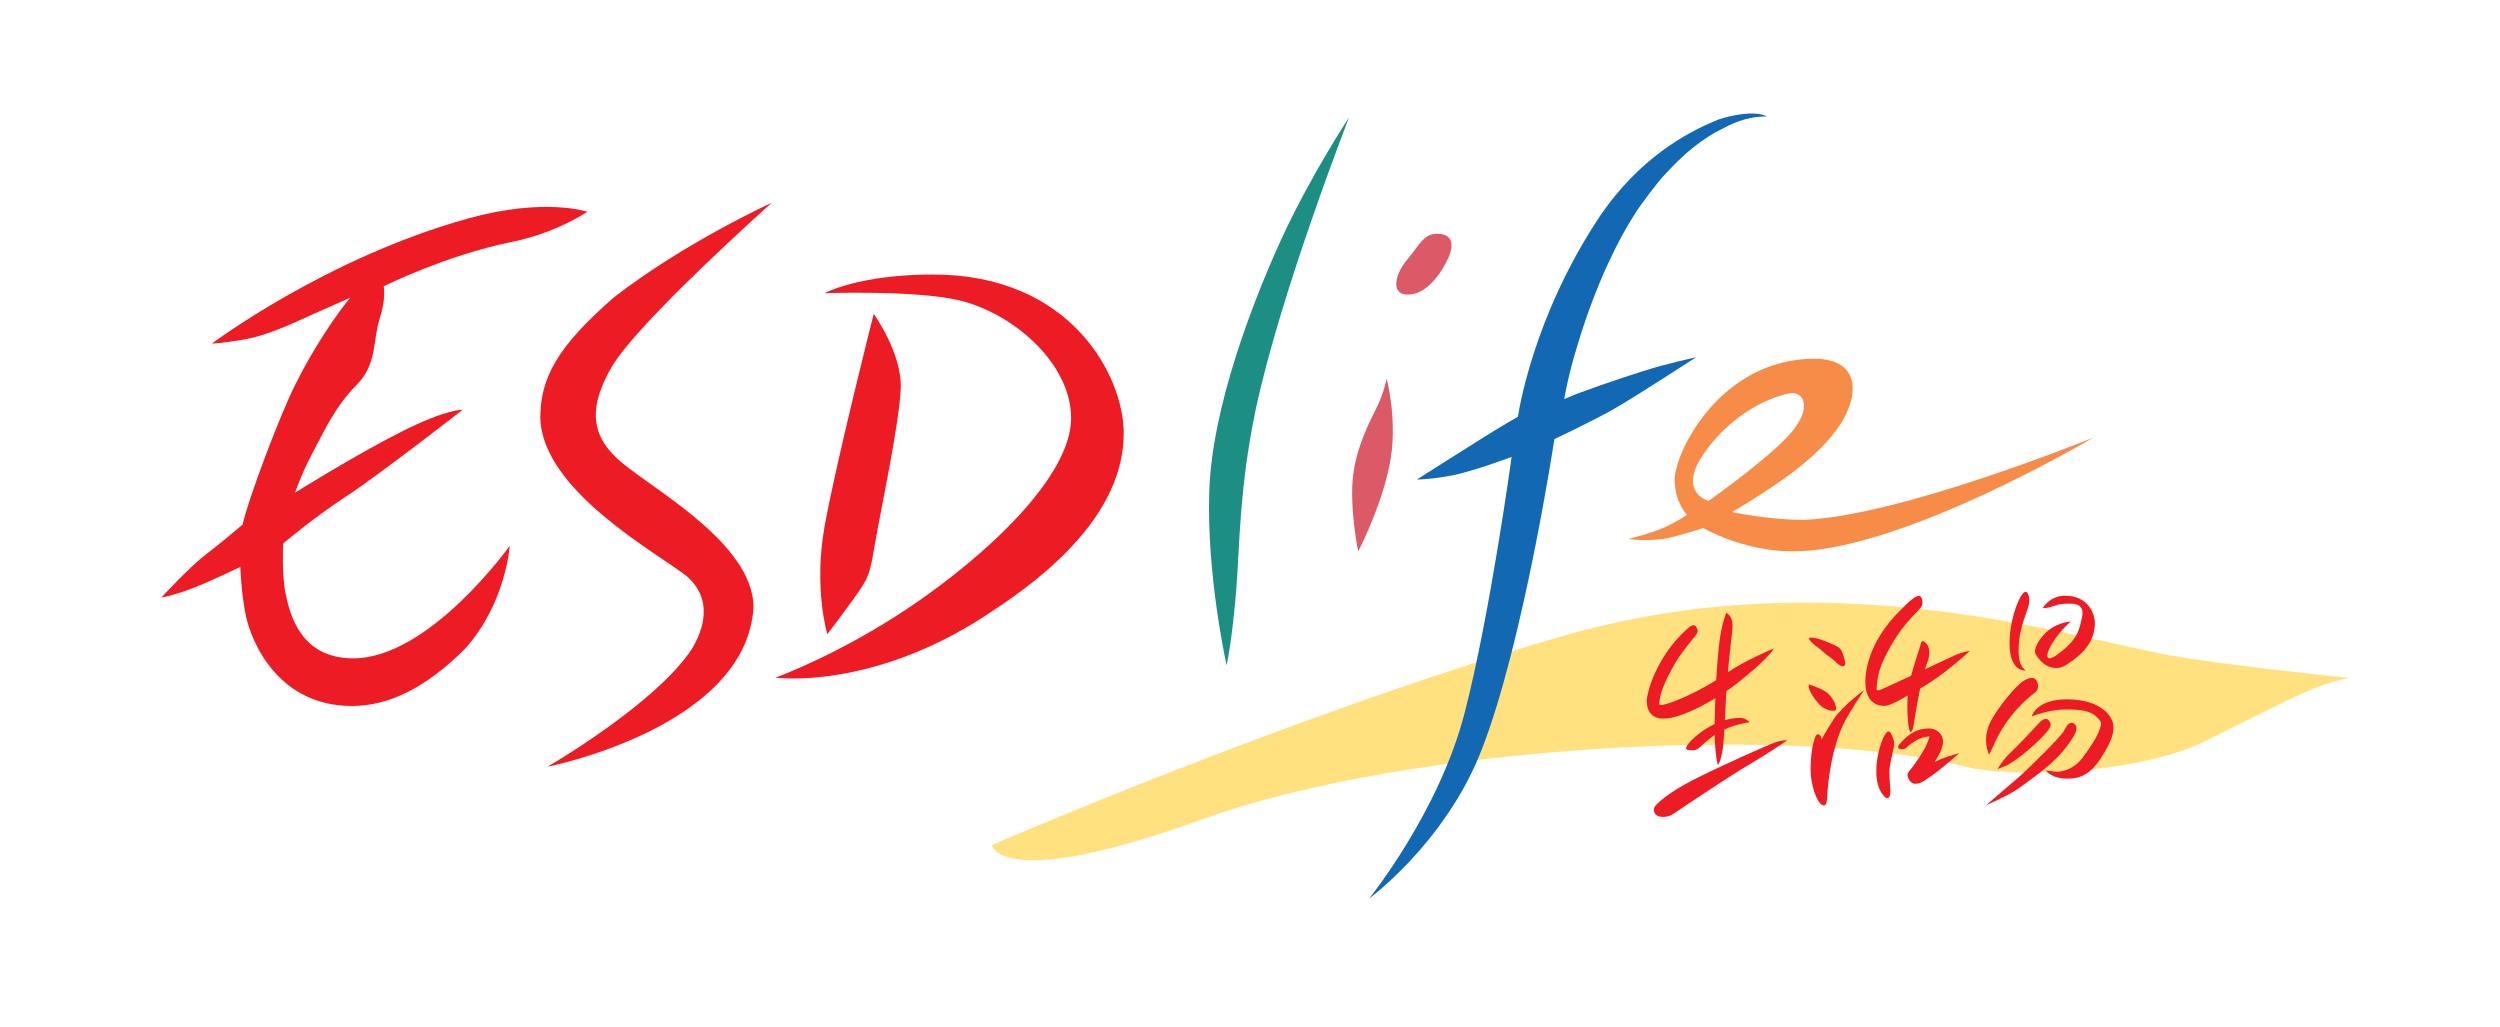 <svg width="168" height="69" viewBox="0 0 168 69" fill="none" xmlns="http://www.w3.org/2000/svg">
<path fill-rule="evenodd" clip-rule="evenodd" d="M66.649 56.788C66.649 56.788 67.185 59.991 80.828 55.043C94.471 50.096 120.626 48.599 132.118 51.531C135.013 52.268 143.608 52.063 148.184 49.806C154.763 46.558 155.481 46.047 157.863 45.566C157.863 45.566 149.311 44.679 145.747 44.027C138.865 42.764 122.883 37.575 105.018 42.739C87.149 47.902 66.649 56.788 66.649 56.788Z" fill="#FFE17F"/>
<path fill-rule="evenodd" clip-rule="evenodd" d="M114.018 42.595C113.775 42.964 112.96 43.808 112.353 44.944C111.544 46.46 111.569 46.853 111.52 47.096C111.471 47.339 111.471 47.412 111.765 47.362C112.057 47.315 113.978 46.688 116.057 45.214C117.156 44.431 119.191 43.577 119.191 43.577C119.191 43.577 119.047 44.086 116.67 45.97C115.67 46.763 113.162 48.291 111.789 48.291C111.102 48.291 110.659 47.902 110.659 47.073C110.659 46.68 111.225 44.183 113.383 42.257C113.851 41.836 113.946 42.063 114.018 42.183C114.093 42.305 114.118 42.45 114.018 42.595Z" fill="#ED1C24"/>
<path fill-rule="evenodd" clip-rule="evenodd" d="M116.964 48.243C117.335 48.243 117.577 48.539 117.577 48.539C117.577 48.539 116.374 48.66 115.37 49.297C114.368 49.933 114.219 50.419 113.776 50.419C113.335 50.419 113.134 50.399 113.478 49.957C113.825 49.514 115.247 48.243 116.964 48.243Z" fill="#ED1C24"/>
<path fill-rule="evenodd" clip-rule="evenodd" d="M116.421 41.911C116.476 42.33 116.227 43.452 116.032 46.214C115.945 47.436 115.9 48.928 115.814 49.933C115.712 51.103 115.442 51.424 115.442 51.424C115.442 51.424 115.175 50.516 115.225 48.516C115.248 47.463 115.346 43.601 115.735 42.064C115.885 41.467 116.008 41.178 116.008 41.178C116.008 41.178 116.397 41.377 116.421 41.911Z" fill="#ED1C24"/>
<path fill-rule="evenodd" clip-rule="evenodd" d="M120.099 49.749C120.099 49.749 118.92 50.573 117.499 51.407C116.081 52.239 112.85 54.419 112.483 54.67C112.111 54.924 111.731 54.929 111.467 54.857C111.205 54.787 111.082 54.497 111.166 54.269C111.253 54.042 112.093 53.281 113.743 52.429C115.395 51.578 118.796 50.054 119.3 49.886C119.803 49.719 120.099 49.749 120.099 49.749Z" fill="#ED1C24"/>
<path fill-rule="evenodd" clip-rule="evenodd" d="M121.551 42.868C121.551 42.868 121.816 42.741 122.775 43.134C123.734 43.529 123.71 43.572 123.881 44.087C124.051 44.602 124.051 44.748 123.832 44.772C123.613 44.796 123.297 44.381 122.999 44.184C122.555 43.893 122.446 43.689 122.086 43.453C121.575 43.109 121.551 42.868 121.551 42.868Z" fill="#ED1C24"/>
<path fill-rule="evenodd" clip-rule="evenodd" d="M121.551 45.994C121.551 45.994 122.555 46.287 122.901 46.654C123.314 47.097 123.436 47.553 123.364 47.704C123.288 47.855 122.616 47.729 122.264 47.34C121.4 46.387 121.551 45.994 121.551 45.994Z" fill="#ED1C24"/>
<path fill-rule="evenodd" clip-rule="evenodd" d="M125.277 46.363C125.277 46.363 123.784 47.457 123.218 48.34C122.652 49.224 122.409 49.684 122.409 49.684C122.409 49.684 122.409 49.345 122.14 49.345C121.965 49.345 121.673 50.272 121.673 51.739C121.673 52.721 122.086 53.963 122.481 54.108C122.699 54.188 122.751 53.967 122.775 53.671C122.797 53.375 122.901 50.81 123.832 48.758C124.173 48.002 125.277 46.363 125.277 46.363Z" fill="#ED1C24"/>
<path fill-rule="evenodd" clip-rule="evenodd" d="M129.176 40.639C129.052 41.081 127.827 41.717 126.602 44.286C126.145 45.249 126.136 45.967 126.111 46.188C126.087 46.413 126.13 46.442 126.404 46.339C126.676 46.238 130.669 44.352 131.309 44.062C131.946 43.77 132.365 43.746 132.365 43.746C132.365 43.746 130.669 45.383 128.737 46.437C128.036 46.818 127.07 47.436 126.651 47.436C126.232 47.436 125.35 47.291 125.35 45.8C125.35 45.334 125.446 43.206 127.752 40.96C128.151 40.57 128.842 39.825 129.077 40.105C129.199 40.252 129.199 40.47 129.176 40.639Z" fill="#ED1C24"/>
<path fill-rule="evenodd" clip-rule="evenodd" d="M129.497 43.304C129.716 43.572 129.667 44.091 129.546 44.431C129.424 44.77 129.103 45.607 128.715 48C128.614 48.611 128.586 48.922 128.49 49.097C128.39 49.273 128.344 49.219 128.27 48.879C128.197 48.539 128.046 46.772 128.39 45.528C128.737 44.286 129.028 43.499 129.079 43.257C129.125 43.013 129.277 43.038 129.497 43.304Z" fill="#ED1C24"/>
<path fill-rule="evenodd" clip-rule="evenodd" d="M127.291 49.88C127.291 50.39 126.969 51.224 126.969 51.885C126.969 52.545 127.063 53.079 127.018 53.376C126.969 53.672 126.797 53.701 126.652 53.549C126.506 53.4 126.087 52.958 126.087 51.837C126.087 50.715 126.458 49.739 126.628 49.442C126.797 49.147 126.937 49.031 127.089 49.322C127.24 49.612 127.291 49.88 127.291 49.88Z" fill="#ED1C24"/>
<path fill-rule="evenodd" clip-rule="evenodd" d="M129.642 48.952C130.136 48.952 130.573 49.317 130.573 49.855C130.573 50.394 130.011 51.2 130.011 51.2C130.011 51.2 130.529 50.957 130.822 50.861C131.114 50.764 131.653 50.618 131.653 50.618C131.653 50.618 130.645 51.527 129.836 52.109C129.027 52.692 128.954 52.642 128.76 52.667C128.565 52.692 128.364 52.569 128.268 52.351C128.171 52.134 128.092 52.055 128.364 51.741C128.638 51.424 129.276 50.497 129.471 50.03C129.665 49.565 129.665 49.492 129.665 49.492C129.665 49.492 129.252 49.486 128.807 49.735C128.364 49.983 128.219 50.153 128.072 50.274C127.926 50.396 127.308 50.4 127.653 50.006C128.002 49.613 128.566 48.952 129.642 48.952Z" fill="#ED1C24"/>
<path fill-rule="evenodd" clip-rule="evenodd" d="M136.361 40.42C136.361 40.985 135.65 42.009 135.65 43.723C135.65 44.945 136.165 45.044 136.165 45.044C136.165 45.044 135.041 45.262 135.041 43.207C135.041 41.742 135.583 40.401 135.824 40.033C136.068 39.663 136.214 39.732 136.288 39.931C136.361 40.129 136.361 40.051 136.361 40.42Z" fill="#ED1C24"/>
<path fill-rule="evenodd" clip-rule="evenodd" d="M137.272 40.863C137.272 40.863 137.522 40.898 138.031 40.717C138.523 40.542 138.886 40.567 139.183 40.567C139.478 40.567 140.087 40.646 139.915 41.451C139.745 42.258 139.649 43.014 138.179 44.039C137.643 44.411 137.502 44.21 137.612 43.869C137.956 42.795 139.156 41.766 139.156 41.766C139.156 41.766 138.054 41.791 137.247 42.766C136.846 43.249 136.73 43.651 136.754 43.821C136.778 43.989 137.028 44.358 137.345 44.602C137.66 44.845 138.249 45.062 138.814 44.7C139.38 44.334 140.777 43.475 140.777 41.888C140.777 41.276 140.36 40.033 138.765 40.033C137.734 40.033 137.272 40.863 137.272 40.863Z" fill="#ED1C24"/>
<path fill-rule="evenodd" clip-rule="evenodd" d="M136.731 46.558C136.439 46.777 134.914 47.927 133.982 50.054C133.804 50.464 133.666 50.715 133.666 50.715C133.666 50.715 133.151 49.733 133.766 48.491C134.149 47.714 135.406 46.121 135.947 45.777C136.488 45.432 136.756 45.534 136.876 45.777C136.998 46.019 137.023 46.339 136.731 46.558Z" fill="#ED1C24"/>
<path fill-rule="evenodd" clip-rule="evenodd" d="M136.536 48.146C136.536 48.146 136.804 46.995 138.888 46.995C141.192 46.995 142.026 48.146 142.026 48.856C142.026 49.346 141.879 49.837 141.217 50.885C140.554 51.934 139.892 52.326 138.963 52.326C137.781 52.326 137.489 51.762 137.489 51.762C137.489 51.762 137.978 51.859 138.273 51.859C138.573 51.859 139.359 51.689 139.921 50.956C140.482 50.224 140.948 49.461 141.071 49.073C141.192 48.684 141.364 48.586 140.802 48.096C140.307 47.661 139.311 47.679 138.766 47.679C137.66 47.68 136.536 48.146 136.536 48.146Z" fill="#ED1C24"/>
<path fill-rule="evenodd" clip-rule="evenodd" d="M137.612 49.097C136.949 49.975 135.236 51.301 134.769 51.472C134.405 51.603 134.226 51.689 134.226 51.689C134.226 51.689 134.626 51.01 135.065 50.617C135.504 50.223 136.749 48.883 137.023 48.586C137.296 48.29 137.558 48.238 137.685 48.411C137.811 48.587 137.899 48.717 137.612 49.097Z" fill="#ED1C24"/>
<path fill-rule="evenodd" clip-rule="evenodd" d="M139.428 48.661C139.575 48.831 139.631 49.041 139.282 49.588C138.397 50.981 137.345 51.763 135.601 53.011C134.976 53.456 133.466 54.108 133.466 54.108C133.466 54.108 134.884 52.891 135.651 52.231C136.414 51.569 138.523 49.461 138.694 49.123C138.866 48.783 139.082 48.389 139.428 48.661Z" fill="#ED1C24"/>
<path fill-rule="evenodd" clip-rule="evenodd" d="M58.714 21.091C58.714 21.091 60.624 23.737 60.53 26.103C60.436 28.469 59.179 34.313 58.807 36.494C58.435 38.675 58.39 38.817 57.319 40.299C56.246 41.781 55.596 42.615 55.596 42.615C55.596 42.615 54.667 39.559 55.411 35.381C56.153 31.206 58.714 21.091 58.714 21.091Z" fill="#ED1C24"/>
<path fill-rule="evenodd" clip-rule="evenodd" d="M55.412 19.702C55.412 19.702 61.45 19.491 64.39 20.166C68.022 20.999 71.978 24.384 71.978 28.099C71.978 32.035 66.285 37.32 61.181 40.763C56.359 44.015 52.108 45.538 52.108 45.538C52.108 45.538 58.527 46.421 66.302 41.319C68.75 39.711 75.515 35.29 75.515 29.118C75.515 25.27 71.978 18.448 62.718 18.448C57.691 18.446 55.412 19.702 55.412 19.702Z" fill="#ED1C24"/>
<path fill-rule="evenodd" clip-rule="evenodd" d="M14.24 23.088C14.24 23.088 21.86 17.357 31.416 14.692C36.579 13.251 39.466 14.228 39.466 14.228C39.466 14.228 37.459 15.637 34.348 16.266C29.972 17.151 25.782 19.239 25.782 19.239C25.782 19.239 25.968 20.022 25.503 21.461C25.038 22.902 25.366 24.477 23.923 25.916C22.479 27.356 21.692 29.167 20.991 30.463C20.29 31.761 19.825 33.108 19.825 33.108C19.825 33.108 23.83 30.6 26.948 29.024C30.065 27.449 31.086 27.542 31.086 27.542C31.086 27.542 25.36 31.996 23.222 33.385C21.084 34.776 19.029 36.52 19.029 36.52C19.029 36.52 18.92 38.58 19.2 39.928C19.479 41.275 20.198 44.241 23.737 44.241C28.856 44.241 34.254 36.679 34.254 36.679C34.254 36.679 33.997 40.587 31.209 43.638C28.667 46.158 26.203 47.441 23.642 47.441C18.709 47.441 16.883 43.173 16.505 41.304C16.213 39.866 16.148 38.093 16.148 38.093C16.148 38.093 14.01 39.137 12.755 39.599C11.493 40.064 10.844 40.157 10.844 40.157C10.844 40.157 12.66 38.161 13.868 37.234C15.077 36.307 16.303 35.247 16.303 35.247C16.69 33.505 18.854 27.774 19.86 25.815C21.074 23.342 22.782 20.869 23.555 19.994C23.064 20.226 22.2 20.592 21.084 21.091C19.981 21.584 18.06 22.531 16.429 22.809C14.798 23.088 14.24 23.088 14.24 23.088Z" fill="#ED1C24"/>
<path fill-rule="evenodd" clip-rule="evenodd" d="M51.868 13.621C51.868 13.621 42.794 21.698 41.073 24.713C39.349 27.726 39.906 29.521 41.815 31.112C44.104 33.018 50.58 36.56 50.638 40.786C50.179 48.901 36.79 51.524 36.79 51.524C36.79 51.524 44.146 47.27 46.538 43.541C47.599 41.702 47.599 39.988 46.164 38.731C44.218 37.189 36.462 33.003 36.307 28.105C36.309 25.402 37.436 23.309 41.256 19.98C46.013 16.289 51.868 13.621 51.868 13.621Z" fill="#ED1C24"/>
<path fill-rule="evenodd" clip-rule="evenodd" d="M96.58 15.71C97.508 15.71 97.789 16.317 97.324 17.335C96.859 18.354 95.836 19.887 94.485 19.794C93.464 19.724 93.742 18.404 94.578 17.427C95.412 16.452 95.65 15.71 96.58 15.71Z" fill="#DC5967"/>
<path fill-rule="evenodd" clip-rule="evenodd" d="M93.183 25.454C93.183 25.454 93.977 28.376 93.369 31.297C92.762 34.22 91.274 37.05 91.274 37.05C91.274 37.05 90.717 34.405 90.902 32.224C91.086 30.043 92.151 28.148 92.574 27.264C92.998 26.38 93.183 25.454 93.183 25.454Z" fill="#DC5967"/>
<path fill-rule="evenodd" clip-rule="evenodd" d="M115.83 8.606C114.429 9.294 113.234 10.226 111.717 11.905C111.506 12.121 110.196 13.789 109.78 14.508C108.884 15.892 107.281 18.93 106.012 23.18C105.36 25.27 105.116 26.819 105.116 26.819C106.177 26.335 108.718 25.484 110.245 24.993C112.11 24.393 113.968 24.014 113.968 24.014C113.968 24.014 110.131 26.505 108.611 27.392C107.164 28.236 104.456 29.506 104.456 29.506C104.456 29.506 102.378 43.223 99.54 50.455C97.112 56.642 92.004 60.383 92.004 60.383C92.004 60.383 96.701 54.583 98.424 47.903C100.147 41.227 101.581 30.703 101.581 30.703C101.581 30.703 99.032 31.668 97.588 31.947C96.144 32.224 95.215 32.224 95.215 32.224C95.215 32.224 98.186 30.333 99.75 29.356C101.137 28.488 102.006 28.005 102.006 28.005C102.006 28.005 102.92 21.358 107.591 14.412C110.131 10.736 113.171 8.958 115.47 8.037C116.246 7.761 117.954 7.395 118.728 7.824C117.725 7.823 116.807 8.08 115.83 8.606Z" fill="#1268B3"/>
<path fill-rule="evenodd" clip-rule="evenodd" d="M90.664 7.871C90.664 7.871 86.01 19.794 84.38 27.542C83.275 32.785 83.303 36.825 83.079 39.599C82.787 43.161 82.427 44.703 82.427 44.703C82.427 44.703 81.076 38.674 81.263 33.014C81.445 27.357 84.193 20.258 86.103 16.082C88.012 11.904 90.664 7.871 90.664 7.871Z" fill="#1C8E84"/>
<path fill-rule="evenodd" clip-rule="evenodd" d="M109.418 36.216C109.418 36.216 111.022 35.843 111.977 35.381C112.939 34.919 113.372 34.59 113.372 34.59C113.372 34.59 112.59 33.848 112.535 32.317C112.471 30.511 115.56 24.107 121.939 24.107C123.799 24.107 124.546 25.034 124.498 26.195C124.411 28.283 122.367 30.392 119.932 32.134C117.81 33.618 116.397 34.405 116.397 34.405C116.397 34.405 118.582 34.909 121.133 34.937C127.607 34.739 140.692 29.395 140.692 29.395C140.692 29.395 127.802 37.051 120.492 37.051C117.097 37.051 114.445 35.475 114.445 35.475C114.445 35.475 113.827 35.718 112.381 36.089C110.938 36.457 109.418 36.216 109.418 36.216ZM114.818 33.663C114.818 33.663 119.779 30.145 120.678 28.654C121.665 27.312 121.178 26.33 120.345 26.419C120.025 26.454 116.826 27.098 114.446 30.555C112.722 33.108 114.818 33.663 114.818 33.663Z" fill="#F68C47"/>
</svg>
